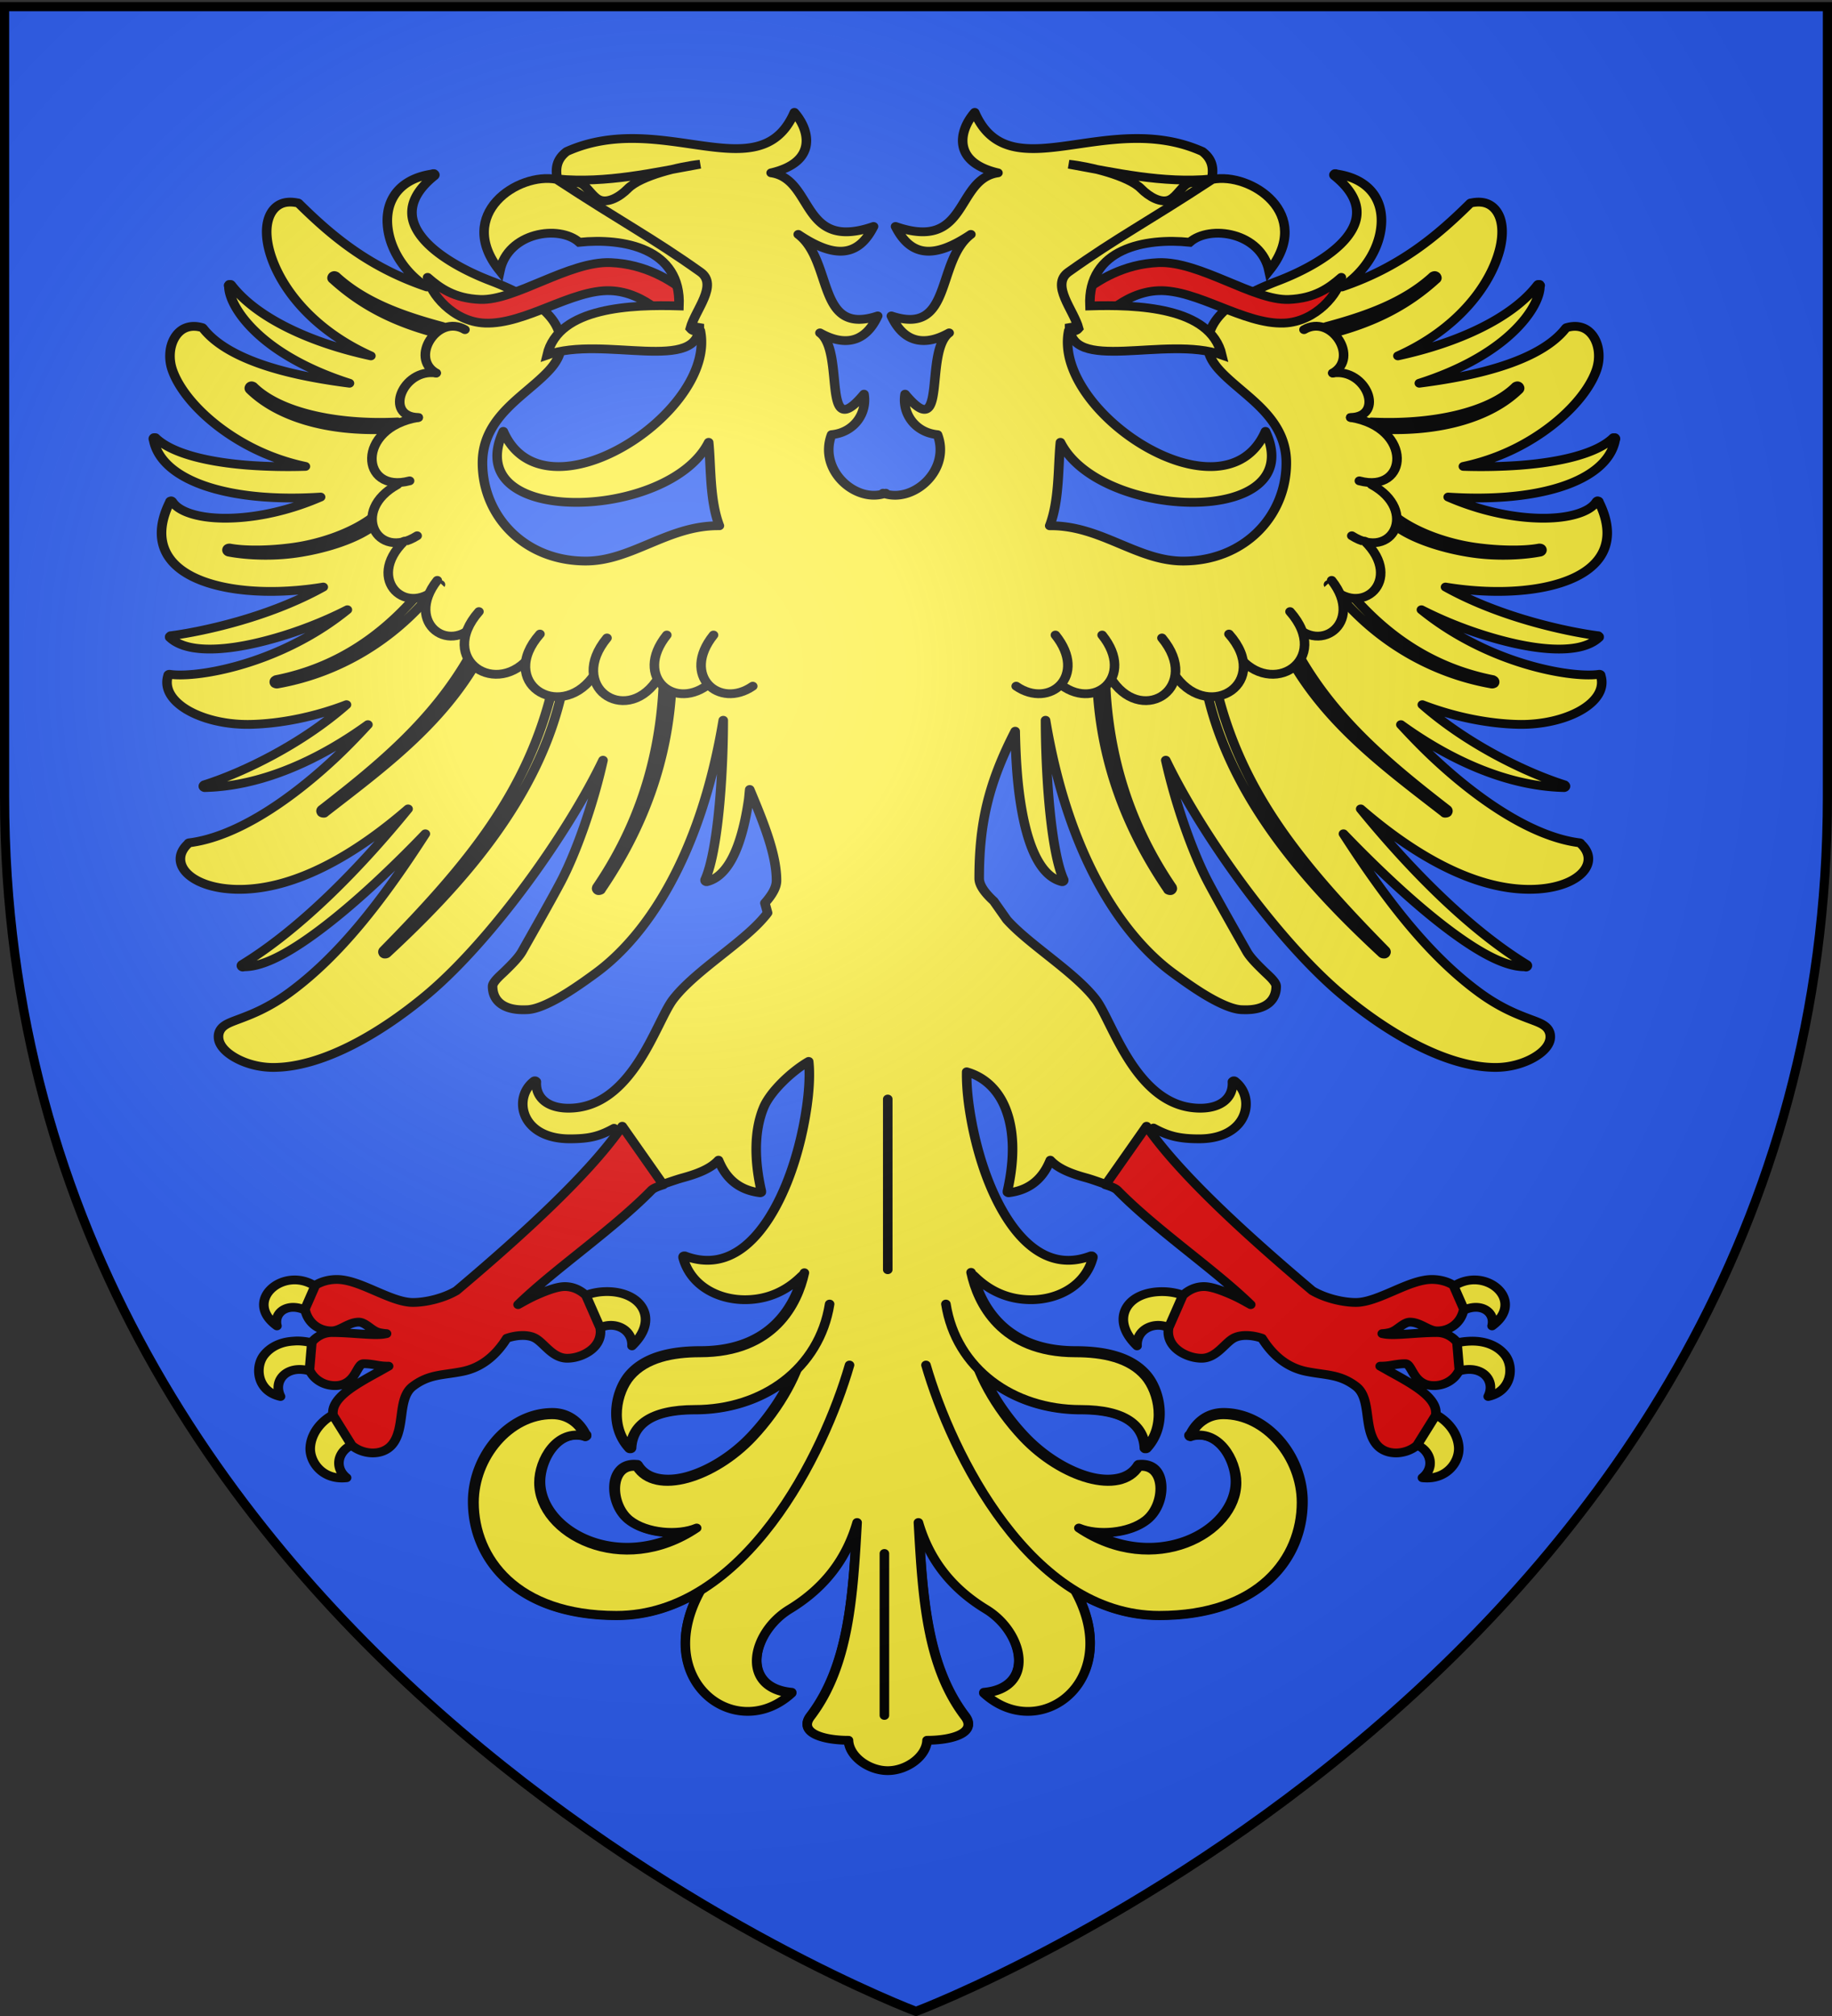 <svg xmlns="http://www.w3.org/2000/svg" xmlns:xlink="http://www.w3.org/1999/xlink" id="svg2" width="600" height="660" version="1.0"><rect width="100%" height="100%" fill="#333333" stroke="none"/><defs id="defs6"><radialGradient xlink:href="#linearGradient2955" id="radialGradient1911" cx="225.524" cy="218.901" r="300" fx="225.524" fy="218.901" gradientTransform="matrix(-0 2.183 -1.884 -0 615.597 -289.121)" gradientUnits="userSpaceOnUse"/><radialGradient xlink:href="#linearGradient2893-4" id="radialGradient3163-8" cx="221.445" cy="226.331" r="300" fx="221.445" fy="226.331" gradientTransform="matrix(1.353 0 0 1.349 -77.63 -85.747)" gradientUnits="userSpaceOnUse"/><radialGradient xlink:href="#linearGradient2955" id="radialGradient2871" cx="225.524" cy="218.901" r="300" fx="225.524" fy="218.901" gradientTransform="matrix(0 1.386 -1.323 0 -158.082 -109.54)" gradientUnits="userSpaceOnUse"/><radialGradient xlink:href="#linearGradient2955" id="radialGradient2865" cx="225.524" cy="218.901" r="300" fx="225.524" fy="218.901" gradientTransform="matrix(0 1.749 -1.593 0 551.788 -191.29)" gradientUnits="userSpaceOnUse"/><radialGradient xlink:href="#linearGradient2893" id="radialGradient3163" cx="221.445" cy="226.331" r="300" fx="221.445" fy="226.331" gradientTransform="matrix(1.353 0 0 1.349 -77.63 -85.747)" gradientUnits="userSpaceOnUse"/><radialGradient xlink:href="#linearGradient2955" id="radialGradient2961" cx="225.524" cy="218.901" r="300" fx="225.524" fy="218.901" gradientTransform="matrix(-0 2.183 -1.884 -0 615.597 -289.121)" gradientUnits="userSpaceOnUse"/><linearGradient id="linearGradient2885"><stop id="stop2887" offset="0" style="stop-color:#fff;stop-opacity:1"/><stop id="stop2891" offset=".229" style="stop-color:#fff;stop-opacity:1"/><stop id="stop2889" offset="1" style="stop-color:#000;stop-opacity:1"/></linearGradient><linearGradient id="linearGradient2955"><stop id="stop2867" offset="0" style="stop-color:#fd0000;stop-opacity:1"/><stop id="stop2873" offset=".5" style="stop-color:#e77275;stop-opacity:.659"/><stop id="stop2959" offset="1" style="stop-color:#000;stop-opacity:.323"/></linearGradient><linearGradient id="linearGradient2893"><stop id="stop2895" offset="0" style="stop-color:white;stop-opacity:.314"/><stop id="stop2897" offset=".19" style="stop-color:white;stop-opacity:.251"/><stop id="stop2901" offset=".6" style="stop-color:#6b6b6b;stop-opacity:.125"/><stop id="stop2899" offset="1" style="stop-color:black;stop-opacity:.125"/></linearGradient><linearGradient id="linearGradient2893-4"><stop id="stop2895-1" offset="0" style="stop-color:#fff;stop-opacity:.314"/><stop id="stop2897-3" offset=".19" style="stop-color:#fff;stop-opacity:.251"/><stop id="stop2901-7" offset=".6" style="stop-color:#6b6b6b;stop-opacity:.125"/><stop id="stop2899-8" offset="1" style="stop-color:#000;stop-opacity:.125"/></linearGradient><clipPath id="clip"><path id="path10" d="M0-200v800h300v-800H0z"/></clipPath><style id="style33" type="text/css">.Rand2,.Rand4,.Rand6{stroke:#202020;stroke-width:30}.Rand4,.Rand6{stroke-width:60}.Rand6{stroke-width:90}.Schwarz{fill:#000}.Blau{fill:#00f}.Gold{fill:#ffef00}.Silber{fill:#fff}</style><path id="star" d="M0-1 .588.809-.952-.309H.952L-.588.809 0-1z" transform="scale(53)"/></defs><g id="layer3" style="display:inline"><path id="path2855" d="M300 658.5s298.5-112.32 298.5-397.772V2.176H1.5v258.552C1.5 546.18 300 658.5 300 658.5z" style="fill:#2b5df2;fill-opacity:1;fill-rule:evenodd;stroke:none;stroke-width:1px;stroke-linecap:butt;stroke-linejoin:miter;stroke-opacity:1"/><g id="g18978" transform="translate(-337.185 41.099)"><g id="layer4-7" style="display:inline"><g id="g6475" transform="translate(-62.857 -493.79)"><g id="g6477" style="display:inline" transform="translate(62.857 493.79)"><g id="g6515"><path id="rect4923" d="M0 0h600v660H0z" style="fill:none;stroke:none;display:inline"/></g></g></g></g></g><g id="g4294" style="fill:#fcef3c;stroke:#000;stroke-opacity:1;stroke-width:1.003;stroke-miterlimit:4;stroke-dasharray:none" transform="matrix(3.119 0 0 2.866 49.122 35.793)"><g id="g12835" style="fill:#fcef3c;stroke:#000;stroke-opacity:1;stroke-width:1.003;stroke-miterlimit:4;stroke-dasharray:none" transform="translate(1.07 -8.65)"><g id="g12736" style="fill:#fcef3c;stroke:#000;stroke-opacity:1;stroke-width:1.003;stroke-miterlimit:4;stroke-dasharray:none" transform="translate(-2.204)"><g id="g12726" style="fill:#fcef3c;stroke:#000;stroke-opacity:1;stroke-width:1.003;stroke-miterlimit:4;stroke-dasharray:none"><g id="g12720" style="fill:#fcef3c;stroke:#000;stroke-opacity:1;stroke-width:1.003;stroke-miterlimit:4;stroke-dasharray:none" transform="translate(-.012)"><path id="path2392" d="M66.594 9c-3.666 9.12-13.874-.42-23.906 4.469-2.095 1.738-.474 4.02-.438 6.219 3.507 2.092 7.726 3.72 11.25 5.78l1.938 9.22 1.28-.75c1.769 9.28-16.362 22.167-20.687 11.5-4.668 10.958 17.358 10.249 21.563 1.25.26 2.78.09 6.596 1.125 9.53h-.157c-2.675 0-4.95 1.028-7.156 2.032-2.205 1.004-4.337 2-6.718 2-6.416 0-10.844-5.127-10.844-11.219 0-3.543 2.038-5.79 4.093-7.718 1.028-.965 2.06-1.865 2.844-2.782.785-.917 1.313-1.877 1.313-3 0-1.716-.866-3.13-2.219-4.312-1.353-1.183-3.183-2.149-5.156-2.969-2.72-1.13-5.694-2.885-7.219-4.969-.763-1.042-1.174-2.141-1.031-3.312.142-1.171.836-2.429 2.312-3.719a.15.15 0 0 0 .032-.031.15.15 0 0 0 .03-.063.148.148 0 0 0 0-.031.15.15 0 0 0-.03-.063.15.15 0 0 0-.032-.03.15.15 0 0 0-.031-.032.148.148 0 0 0-.031 0 .148.148 0 0 0-.032 0 .148.148 0 0 0-.03 0c-.027.004-.037.027-.063.031-1.934.303-3.26 1.203-4 2.438-.75 1.25-.895 2.794-.594 4.375.437 2.297 1.873 4.617 4 6.093-6.064-2.245-9.93-5.755-13.469-9.562a.15.15 0 0 0-.062-.031.148.148 0 0 0-.031 0c-.803-.187-1.472-.101-2 .25-.529.35-.904.95-1.094 1.687-.381 1.475-.08 3.577.937 5.844 1.522 3.394 4.677 7.172 9.844 9.688-6.33-1.483-11.977-4.327-14.656-8.094a.15.15 0 0 0-.032-.032.15.15 0 0 0-.03-.03.148.148 0 0 0-.032 0 .148.148 0 0 0-.031 0 .148.148 0 0 0-.032 0 .148.148 0 0 0-.03 0 .148.148 0 0 0-.032 0 .15.15 0 0 0-.031.062.15.15 0 0 0-.032.031.15.15 0 0 0 0 .031c0 .023.032.07.032.094.003 1.239.933 3.461 3.437 5.813 1.985 1.864 4.97 3.773 9.219 5.25-2.396-.336-4.731-.778-6.844-1.376-3.804-1.076-6.924-2.66-8.531-4.906a.15.15 0 0 0-.031-.031.148.148 0 0 0-.032 0 .15.15 0 0 0 0-.031c-.686-.226-1.282-.19-1.78.031-.5.222-.89.65-1.157 1.156-.534 1.013-.621 2.406-.219 3.657.857 2.661 3.522 5.86 7.282 8.218a21.654 21.654 0 0 0 6.687 2.782 52.47 52.47 0 0 1-5.906-.126c-4.103-.333-8.02-1.27-9.813-3.124a.15.15 0 0 0-.031-.032.148.148 0 0 0-.031 0 .148.148 0 0 0-.031 0 .148.148 0 0 0-.032 0 .148.148 0 0 0-.031 0 .148.148 0 0 0-.031 0 .15.15 0 0 0-.031.032.15.15 0 0 0-.032.062.15.15 0 0 0 0 .031.15.15 0 0 0 0 .032c.005.032.026.06.031.093.42 2.51 2.73 4.505 6.5 5.625 2.878.856 6.606 1.218 11.032.907-2.546 1.208-5.156 1.946-7.5 2.25-1.991.257-3.776.215-5.188-.094-1.411-.31-2.437-.872-2.875-1.625a.15.15 0 0 0-.031-.032.15.15 0 0 0-.031-.03.15.15 0 0 0-.063-.032.15.15 0 0 0-.062.031.148.148 0 0 0-.032 0 .15.15 0 0 0-.03.032.15.15 0 0 0 0 .03c-1.264 2.738-1.108 4.938.03 6.563 1.139 1.625 3.224 2.665 5.782 3.219 3.012.652 6.693.608 10.281-.031-5.993 3.632-13.17 5.163-16 5.562a.148.148 0 0 0-.031 0 .15.15 0 0 0-.032.031.15.15 0 0 0-.03.032.15.15 0 0 0-.032.031.15.15 0 0 0 0 .031.15.15 0 0 0 0 .031.15.15 0 0 0 0 .032.15.15 0 0 0 .031.031.15.15 0 0 0 .032.031C2.099 70.061 3.866 70.4 6 70.281c2.134-.119 4.615-.717 7.094-1.562 2.3-.785 4.589-1.808 6.562-2.906-2.7 2.39-5.653 4.102-8.437 5.28C6.799 72.966 2.784 73.477 1 73.188a.148.148 0 0 0-.031 0 .148.148 0 0 0-.031 0 .15.15 0 0 0-.063.032.15.15 0 0 0-.031.031.15.15 0 0 0 0 .031c-.236.782-.13 1.532.25 2.219.379.687 1.024 1.303 1.843 1.813 1.64 1.018 4.014 1.648 6.532 1.593 3.166-.069 6.771-.863 10.094-2.25-4.7 4.503-10.855 7.758-14.938 9.156a.15.15 0 0 0-.031.032.15.15 0 0 0-.032.031.15.15 0 0 0 0 .031.15.15 0 0 0-.03.031.15.15 0 0 0 0 .032.15.15 0 0 0 0 .031.15.15 0 0 0 .03.063.15.15 0 0 0 .032.03c.01.002.02.002.031 0a.15.15 0 0 0 .031.032h.062c6.284-.175 12.35-3.464 17.095-7.188-1.162 1.372-2.389 2.754-3.688 4.063-4.764 4.798-10.291 8.794-15.094 9.438a.15.15 0 0 0-.062.03.15.15 0 0 0 0 .032c-.564.551-.848 1.168-.844 1.781.004.613.278 1.205.781 1.719 1.007 1.028 2.903 1.75 5.406 1.75 6.016 0 12.357-4.135 17.72-9.188-4.854 6.485-11.145 13.601-17.438 17.782a.157.157 0 0 0-.031.031.15.15 0 0 0-.032.062.15.15 0 0 0 0 .032.15.15 0 0 0 0 .03.15.15 0 0 0 .031.032.15.15 0 0 0 0 .031.15.15 0 0 0 .032.031.15.15 0 0 0 .062.032h.031c.028 0 .066-.032.094-.032 1.576.029 3.616-.965 5.969-2.656 2.395-1.721 5.101-4.143 7.844-6.906a135.634 135.634 0 0 0 5.25-5.625c-4.606 7.784-9.067 13.972-14.219 18.094-2.275 1.82-4.117 2.567-5.406 3.093-.645.264-1.134.455-1.5.75a1.538 1.538 0 0 0-.594 1.25c0 .91.721 1.758 1.781 2.407 1.06.648 2.475 1.093 3.969 1.093 4.893 0 10.869-3.548 16.063-8.25 4.09-3.702 8.79-9.792 12.718-16.062C42.965 90.097 45.01 86.364 46.5 83c-1.087 5.318-2.91 10.752-4.438 13.906-1.024 2.117-3.143 6.166-4.062 7.938-.359.691-1.105 1.502-1.781 2.219-.339.358-.67.671-.907.968-.236.297-.406.554-.406.813 0 .697.22 1.4.782 1.906.561.506 1.448.81 2.75.75.75 0 1.74-.386 2.968-1.094 1.228-.707 2.674-1.762 4.375-3.125 5.135-4.11 10.916-13.016 13.344-28.844-.001 2.794-.113 6.01-.344 9-.302 3.924-.827 7.482-1.562 9.22a.148.148 0 0 0 0 .03.148.148 0 0 0 0 .032.148.148 0 0 0 0 .031.15.15 0 0 0 .031.063.15.15 0 0 0 .031.03c.01.002.021.002.032 0a.15.15 0 0 0 .03.032h.063c1.268-.348 2.212-1.568 2.907-3.219.694-1.65 1.158-3.77 1.468-6.031.059-.425.078-.85.125-1.281 1.472 3.812 2.813 7.443 2.813 10.406 0 .772-.462 1.637-1.219 2.563l.281 1.124c-.168.263-.37.508-.593.782-.758.925-1.797 1.9-2.938 2.906-2.281 2.01-4.953 4.131-6.406 6.219-.457.656-.94 1.744-1.532 3.031-.592 1.287-1.277 2.764-2.124 4.156-1.696 2.785-3.986 5.219-7.313 5.219-1.126 0-1.993-.314-2.563-.844-.57-.53-.861-1.278-.812-2.125a.148.148 0 0 0 0-.031.148.148 0 0 0 0-.031.15.15 0 0 0-.031-.031.15.15 0 0 0-.032-.032.15.15 0 0 0-.062-.03.163.163 0 0 0-.031 0 .163.163 0 0 0-.032 0 .157.157 0 0 0-.03.03.163.163 0 0 0-.032 0c-1.124.954-1.474 2.591-.906 4 .567 1.41 2.076 2.594 4.656 2.594 2.09 0 3.114-.292 4.657-1.203l4.313 6.687c.59-.196 2.095-.792 2.843-1.015 1.42-.424 2.91-.975 3.812-2.031.17.437.36.86.594 1.25.756 1.262 1.914 2.212 3.75 2.468h.062a.147.147 0 0 0 .063-.03.157.157 0 0 0 .031-.032.148.148 0 0 0 0-.031.148.148 0 0 0 0-.031.148.148 0 0 0 0-.032.148.148 0 0 0 0-.03c-.842-4.006-.646-7.224.25-9.563.687-1.794 2.902-4.104 4.719-5.25.142 1.314.075 3.174-.219 5.343-.372 2.748-1.077 5.902-2.156 8.75-1.08 2.85-2.513 5.397-4.281 6.97-1.77 1.571-3.874 2.168-6.344 1.155a.163.163 0 0 0-.032 0 .163.163 0 0 0-.03 0 .163.163 0 0 0-.032 0 .157.157 0 0 0-.031.032.163.163 0 0 0-.032 0 .148.148 0 0 0 0 .03.157.157 0 0 0-.03.032.148.148 0 0 0 0 .031.148.148 0 0 0 0 .031.148.148 0 0 0 0 .032c.778 3.185 3.624 4.812 6.5 4.812 2.39 0 4.35-1.014 5.874-2.625.05-.053.107-.102.156-.156-.344 1.51-1.025 3.33-2.28 4.906-1.636 2.055-4.25 3.688-8.438 3.688-2.95 0-5.795.615-7.469 2.75-.712.907-1.266 2.333-1.375 3.875-.11 1.542.236 3.23 1.375 4.562a.15.15 0 0 0 .063.031h.093a.147.147 0 0 0 .063-.03.15.15 0 0 0 .031-.063.148.148 0 0 0 0-.032c.076-1.28.598-2.364 1.656-3.125 1.058-.76 2.675-1.187 5-1.187 4.023 0 7.681-1.494 10.313-4.094-.965 2.35-2.52 4.886-4.375 7.031-1.994 2.306-4.528 3.985-6.782 4.657-1.126.336-2.179.392-3.062.187-.883-.204-1.591-.673-2.063-1.5a.15.15 0 0 0-.03-.031.15.15 0 0 0-.032-.031.163.163 0 0 0-.031 0 .163.163 0 0 0-.032 0c-.76-.091-1.352.143-1.75.594-.397.45-.61 1.084-.656 1.78-.09 1.394.446 3.033 1.532 3.97.921.794 2.241 1.256 3.562 1.406 1.039.118 1.985-.118 2.875-.375-7.634 5.02-15.688.116-15.688-5.406 0-1.257.463-2.793 1.282-3.875.818-1.083 1.95-1.718 3.375-1.282a.15.15 0 0 0 .031.032h.031a.157.157 0 0 0 .032-.032h.03a.157.157 0 0 0 .032-.03.157.157 0 0 0 .031-.032.148.148 0 0 0 0-.031.148.148 0 0 0 0-.031.148.148 0 0 0 0-.032.148.148 0 0 0 0-.03c-.017-.042-.075-.054-.093-.095-.619-1.363-1.8-2.468-3.5-2.468-2.315 0-4.429 1.262-5.938 3.156-1.51 1.893-2.438 4.44-2.438 7.031 0 3.195 1.114 6.443 3.563 8.906 2.449 2.464 6.25 4.125 11.563 4.125 3.212 0 6.106-1.069 8.718-2.78-5.046 10.178 3.861 17.326 9.657 11.53-5.493-.555-4.195-6.965-.22-9.593 3.935-2.602 6.064-6.062 7.094-9.907-.434 8.475-.861 16.418-4.906 22.188-1.212 1.73 1.107 2.687 4 2.687.058 1.83 2.116 3.47 4.125 3.47 2.01 0 4.068-1.64 4.125-3.47 2.894 0 5.212-.958 4-2.687-4.044-5.77-4.471-13.713-4.906-22.188 1.03 3.845 3.16 7.305 7.094 9.907 3.976 2.628 5.274 9.038-.219 9.593 5.795 5.796 14.703-1.352 9.656-11.53 2.615 1.716 5.533 2.78 8.75 2.78 5.312 0 9.114-1.66 11.563-4.125 2.448-2.463 3.531-5.71 3.531-8.906 0-2.59-.928-5.138-2.438-7.031-1.509-1.894-3.591-3.156-5.906-3.156-1.7 0-2.881 1.105-3.5 2.468-.018.041-.076.053-.093.094a.156.156 0 0 0-.032.031.163.163 0 0 0 0 .032.163.163 0 0 0 0 .03c.01.013.02.023.032.032a.163.163 0 0 0 0 .031c.009.012.019.023.03.031h.032a.15.15 0 0 0 .062.032.156.156 0 0 0 .032-.032c1.424-.436 2.587.2 3.406 1.282.818 1.082 1.281 2.618 1.281 3.875 0 5.523-8.083 10.431-15.719 5.406.896.264 1.857.494 2.907.375 1.32-.15 2.61-.612 3.53-1.406 1.087-.937 1.622-2.576 1.532-3.97-.045-.696-.227-1.33-.625-1.78-.398-.451-1.02-.685-1.781-.594a.163.163 0 0 0-.031 0 .156.156 0 0 0-.031.031.156.156 0 0 0-.032.031c-.47.827-1.18 1.296-2.062 1.5-.883.205-1.936.149-3.063-.187-2.253-.673-4.787-2.35-6.781-4.657-1.855-2.145-3.41-4.681-4.375-7.03 2.631 2.6 6.29 4.093 10.313 4.093 2.325 0 3.941.427 5 1.187 1.058.76 1.58 1.845 1.656 3.125a.163.163 0 0 0 0 .032.163.163 0 0 0 0 .03c.009.013.02.023.031.032.009.012.02.023.031.031h.125a.156.156 0 0 0 .031-.03h.031c1.14-1.333 1.484-3.022 1.375-4.563-.109-1.542-.663-2.968-1.375-3.875-1.674-2.135-4.52-2.75-7.468-2.75-4.188 0-6.802-1.633-8.438-3.688-1.255-1.577-1.937-3.396-2.281-4.906.049.054.106.103.156.156 1.524 1.61 3.484 2.625 5.875 2.625 2.876 0 5.722-1.627 6.5-4.812a.148.148 0 0 0 0-.032.148.148 0 0 0 0-.03.148.148 0 0 0 0-.032.15.15 0 0 0-.031-.031.15.15 0 0 0-.031-.031.15.15 0 0 0-.032-.032.163.163 0 0 0-.03 0 .163.163 0 0 0-.032 0 .163.163 0 0 0-.031 0 .163.163 0 0 0-.032 0c-2.47 1.013-4.543.416-6.312-1.156-1.769-1.572-3.202-4.12-4.281-6.969-1.08-2.848-1.785-6.002-2.157-8.75-.214-1.583-.301-2.986-.28-4.156 1.753.552 3.202 1.899 4.03 4.063.896 2.339 1.093 5.557.25 9.562a.148.148 0 0 0 0 .031.148.148 0 0 0 0 .032.148.148 0 0 0 0 .03.148.148 0 0 0 0 .032.15.15 0 0 0 .032.031.15.15 0 0 0 .062.031h.063c1.835-.256 2.993-1.206 3.75-2.468.234-.39.424-.813.593-1.25.902 1.056 2.393 1.607 3.813 2.03.747.224 2.12.79 2.71.985l4.312-6.687c1.543.91 2.7 1.234 4.79 1.234 2.58 0 4.089-1.184 4.657-2.594.567-1.409.217-3.046-.907-4a.163.163 0 0 0-.03 0 .156.156 0 0 0-.032-.03.163.163 0 0 0-.031 0 .163.163 0 0 0-.031 0 .147.147 0 0 0-.063.03.156.156 0 0 0-.031.032.156.156 0 0 0-.031.03.163.163 0 0 0 0 .032.163.163 0 0 0 0 .031c.049.847-.243 1.596-.813 2.125-.57.53-1.436.844-2.562.844-3.327 0-5.617-2.434-7.313-5.219-.847-1.392-1.533-2.869-2.125-4.156-.592-1.287-1.074-2.375-1.531-3.031-1.454-2.088-4.125-4.209-6.406-6.22-1.141-1.004-2.18-1.98-2.938-2.905l-1.375-2.125C86.575 98.144 86 97.256 86 96.5c0-6.341.996-10.909 3.781-16.813.046 2.483.164 5.263.531 7.938.31 2.26.775 4.38 1.47 6.031.694 1.65 1.638 2.87 2.906 3.219h.062a.15.15 0 0 0 .031-.031h.031a.15.15 0 0 0 .032-.031.15.15 0 0 0 .031-.063.148.148 0 0 0 0-.031.148.148 0 0 0 0-.031.148.148 0 0 0 0-.032c-.735-1.737-1.26-5.295-1.563-9.219-.23-2.99-.342-6.206-.343-9 2.428 15.828 8.21 24.734 13.344 28.844 1.701 1.363 3.146 2.418 4.374 3.125 1.229.708 2.219 1.094 2.97 1.094 1.3.06 2.188-.244 2.75-.75.56-.506.78-1.209.78-1.906 0-.259-.17-.516-.406-.813-.236-.297-.568-.61-.906-.969-.677-.716-1.423-1.527-1.781-2.218-.919-1.772-3.038-5.82-4.063-7.938-1.527-3.154-3.35-8.588-4.437-13.906 1.49 3.364 3.535 7.097 5.844 10.781 3.927 6.27 8.629 12.36 12.718 16.063 5.194 4.702 11.17 8.25 16.063 8.25 1.493 0 2.908-.445 3.969-1.094 1.06-.649 1.78-1.497 1.78-2.406 0-.545-.227-.955-.593-1.25-.366-.295-.855-.487-1.5-.75-1.29-.527-3.131-1.274-5.406-3.094-5.152-4.122-9.613-10.31-14.219-18.094a135.627 135.627 0 0 0 5.25 5.625c2.743 2.763 5.449 5.185 7.844 6.906 2.353 1.692 4.392 2.685 5.969 2.657.028 0 .065.032.093.031h.031a.147.147 0 0 0 .063-.031.156.156 0 0 0 .031-.031.163.163 0 0 0 0-.032.156.156 0 0 0 .031-.03.163.163 0 0 0 0-.032.163.163 0 0 0 0-.031.147.147 0 0 0-.03-.063.156.156 0 0 0-.032-.03c-6.293-4.182-12.584-11.298-17.438-17.782 5.363 5.052 11.704 9.187 17.72 9.187 2.503 0 4.4-.722 5.405-1.75.504-.514.777-1.105.782-1.718.004-.614-.28-1.23-.844-1.782a.163.163 0 0 0 0-.03.15.15 0 0 0-.063-.032c-4.802-.643-10.33-4.64-15.093-9.438-1.3-1.308-2.526-2.69-3.688-4.062 4.745 3.723 10.81 7.012 17.094 7.187h.062a.15.15 0 0 0 .032-.03h.03a.15.15 0 0 0 .032-.032.15.15 0 0 0 .031-.063.163.163 0 0 0 0-.03.163.163 0 0 0 0-.032.157.157 0 0 0-.031-.031.163.163 0 0 0 0-.032.157.157 0 0 0-.031-.03.157.157 0 0 0-.031-.032c-4.083-1.399-10.238-4.653-14.938-9.156 3.322 1.387 6.928 2.18 10.094 2.25 2.517.054 4.892-.575 6.531-1.594.82-.51 1.465-1.126 1.844-1.813.379-.686.486-1.436.25-2.218a.163.163 0 0 0 0-.032.157.157 0 0 0-.031-.03.15.15 0 0 0-.063-.032.148.148 0 0 0-.031 0 .148.148 0 0 0-.031 0c-1.784.289-5.8-.223-10.22-2.094-2.783-1.179-5.736-2.892-8.437-5.281A41.017 41.017 0 0 0 139 68.719c2.479.846 4.96 1.444 7.094 1.563 2.133.118 3.901-.221 4.937-1.25a.15.15 0 0 0 .031-.032.15.15 0 0 0 .032-.03.163.163 0 0 0 0-.032.163.163 0 0 0 0-.031.163.163 0 0 0 0-.032.157.157 0 0 0-.032-.03.157.157 0 0 0-.03-.032.157.157 0 0 0-.032-.031.148.148 0 0 0-.031 0c-2.83-.4-10.007-1.93-16-5.563 3.587.64 7.269.683 10.281.031 2.557-.553 4.643-1.593 5.781-3.218 1.139-1.626 1.295-3.826.031-6.563a.163.163 0 0 0 0-.031.157.157 0 0 0-.03-.031.148.148 0 0 0-.032 0 .15.15 0 0 0-.062-.032.15.15 0 0 0-.063.032.15.15 0 0 0-.031.03.15.15 0 0 0-.031.032c-.438.754-1.464 1.316-2.875 1.625-1.412.309-3.197.352-5.188.094-2.344-.304-4.955-1.041-7.5-2.25 4.426.312 8.154-.051 11.031-.906 3.77-1.121 6.08-3.115 6.5-5.625.005-.033.027-.061.032-.094a.163.163 0 0 0 0-.031.163.163 0 0 0 0-.032.147.147 0 0 0-.032-.062.157.157 0 0 0-.03-.031.148.148 0 0 0-.032 0 .148.148 0 0 0-.031 0 .148.148 0 0 0-.031 0 .148.148 0 0 0-.032 0 .148.148 0 0 0-.03 0 .15.15 0 0 0-.032.03c-1.793 1.854-5.71 2.792-9.813 3.126a52.47 52.47 0 0 1-5.906.125 21.654 21.654 0 0 0 6.688-2.781c3.759-2.358 6.424-5.558 7.281-8.22.402-1.25.315-2.643-.219-3.655-.267-.507-.657-.935-1.156-1.157-.499-.221-1.095-.257-1.781-.03a.163.163 0 0 0 0 .03.148.148 0 0 0-.031 0 .15.15 0 0 0-.032.032c-1.607 2.246-4.727 3.83-8.53 4.906-2.113.597-4.449 1.04-6.845 1.375 4.249-1.476 7.234-3.386 9.22-5.25 2.503-2.352 3.433-4.574 3.437-5.813 0-.023.031-.07.03-.093a.163.163 0 0 0 0-.032.157.157 0 0 0-.03-.03.147.147 0 0 0-.032-.063.148.148 0 0 0-.03 0 .148.148 0 0 0-.032 0 .148.148 0 0 0-.031 0 .148.148 0 0 0-.031 0 .148.148 0 0 0-.032 0 .15.15 0 0 0-.03.03.15.15 0 0 0-.032.032c-2.68 3.767-8.327 6.612-14.656 8.094 5.167-2.516 8.321-6.293 9.843-9.688 1.017-2.266 1.32-4.369.938-5.843-.19-.738-.565-1.337-1.094-1.688-.528-.351-1.197-.437-2-.25a.148.148 0 0 0-.031 0 .15.15 0 0 0-.062.031c-3.539 3.807-7.405 7.317-13.47 9.563 2.127-1.477 3.564-3.797 4-6.094.301-1.58.157-3.124-.593-4.375-.74-1.235-2.066-2.134-4-2.437-.026-.005-.036-.028-.062-.032a.148.148 0 0 0-.032 0 .148.148 0 0 0-.03 0 .148.148 0 0 0-.032 0 .15.15 0 0 0-.031.032.15.15 0 0 0-.031.03.15.15 0 0 0-.032.063.163.163 0 0 0 0 .032.147.147 0 0 0 .032.062c.009.012.019.022.03.031 1.477 1.29 2.17 2.548 2.313 3.72.143 1.17-.268 2.27-1.031 3.312-1.525 2.083-4.5 3.838-7.219 4.968-1.973.82-3.803 1.786-5.156 2.97-1.355 1.182-2.22 2.595-2.22 4.311 0 1.123.527 2.083 1.312 3 .785.917 1.817 1.817 2.844 2.782 2.056 1.928 4.094 4.175 4.094 7.718 0 6.092-4.428 11.219-10.844 11.219-2.381 0-4.513-.996-6.719-2-2.205-1.004-4.48-2.031-7.156-2.031h-.125c1.035-2.935.865-6.75 1.125-9.531 4.205 8.999 26.2 9.708 21.531-1.25-4.324 10.667-22.424-2.22-20.656-11.5l1.281.75 1.938-9.22c3.524-2.06 7.743-3.688 11.25-5.78.036-2.199 1.657-4.48-.438-6.22C99.405 8.582 89.197 18.12 85.531 9c-1.65 2.057-2.42 5.684 2.438 6.906-4.545.713-3.043 9.025-10.75 6.125 1.625 3.533 4.122 3.66 7.906.907-3.712 3.053-1.872 11.636-8.344 9.312 1.413 3.333 3.762 3.33 6.063 1.938-2.668 2.118-.087 12.879-4.625 7-.344 2.253 1.096 4.39 3.406 4.624 1.382 3.978-2.39 7.709-5.438 6.782V52.5c-.041.017-.082.016-.124.031-.05-.017-.108-.011-.157-.031v.094c-3.045.91-6.786-2.81-5.406-6.782 2.31-.234 3.75-2.37 3.406-4.624-4.538 5.879-1.957-4.882-4.625-7 2.301 1.393 4.65 1.395 6.063-1.938-6.472 2.324-4.632-6.259-8.344-9.313 3.784 2.754 6.28 2.627 7.906-.906-7.707 2.9-6.205-5.412-10.75-6.125 4.859-1.222 4.088-4.849 2.438-6.906z" style="fill:#fcef3c;fill-opacity:1;fill-rule:nonzero;stroke:#000;stroke-width:1.003;stroke-linecap:round;stroke-linejoin:round;stroke-miterlimit:4;stroke-opacity:1;stroke-dasharray:none;stroke-dashoffset:0" transform="translate(2.216)"/></g><path id="path2396" d="M16.185 142.369c-2.566.104-4.529 3.027-1.719 5.25-.403-1.727 1.498-2.948 3.532-1.438.83-.348 1.403-1.944.812-2.843-.833-.722-1.77-1.004-2.625-.969zm124.156 0c-.855-.035-1.79.247-2.625.969-.59.9-.017 2.495.813 2.843 2.033-1.51 3.934-.29 3.531 1.438 2.81-2.223.847-5.146-1.719-5.25zm-91.656 1.344a5.78 5.78 0 0 0-2.25.625c-1.34 1.27-.785 3.666 1 4.312 1.578-2.027 4.422-1.029 4.313 1.25 2.022-2.137 1.651-4.159.343-5.25-.86-.717-2.115-1.031-3.406-.937zm58.375 0c-1.015.058-1.968.363-2.656.937-1.308 1.091-1.647 3.113.375 5.25-.109-2.279 2.735-3.277 4.312-1.25 1.785-.646 2.34-3.041 1-4.312-.931-.487-2.016-.684-3.03-.625zm-90.375 5.625c-.202-.004-.402.016-.594.03-1.276.102-2.304.662-2.968 1.563-1.01 1.371-.755 4.157 1.718 4.75-.898-1.937.892-3.967 3.657-2.687.892-.615 1.041-2.398.125-3.313-.68-.21-1.33-.33-1.938-.343zm122.938.03a7.175 7.175 0 0 0-1.719.313c-.916.915-.767 2.698.125 3.313 2.765-1.28 4.524.75 3.625 2.687 2.473-.593 2.76-3.379 1.75-4.75-.797-1.082-2.143-1.66-3.781-1.562zm-118.219 7.907c-1.988.683-3.324 2.399-3.438 4.188-.107 1.699 1.308 3.81 3.813 3.5-1.73-1.488-.494-4.218 2.062-3.97.76-1.739-.593-3.816-2.437-3.718zm113.719 0c-1.844-.098-3.197 1.979-2.438 3.719 2.557-.25 3.792 2.48 2.063 3.969 2.504.31 3.92-1.801 3.812-3.5-.113-1.79-1.45-3.505-3.437-4.188z" style="fill:#fcef3c;fill-opacity:1;fill-rule:nonzero;stroke:#000;stroke-width:1.003;stroke-linecap:round;stroke-linejoin:round;stroke-miterlimit:4;stroke-opacity:1;stroke-dasharray:none;stroke-dashoffset:0"/></g><g id="g2374" style="fill:#fcef3c;stroke:#000;stroke-opacity:1;stroke-width:1.003;stroke-miterlimit:4;stroke-dasharray:none" transform="translate(-5.888 -11.182)"><path id="path2361" d="M84.492 132.884v19.5" style="fill:#fcef3c;fill-opacity:1;fill-rule:nonzero;stroke:#000;stroke-width:1.003;stroke-linecap:round;stroke-linejoin:round;stroke-miterlimit:4;stroke-opacity:1;stroke-dasharray:none;stroke-dashoffset:0"/><path id="path2363" d="M72.932 179.625a107.35 107.35 0 0 0-3.69 3.54c-13.061 13.061-1.741 24.492 5.156 17.594-5.492-.556-4.194-6.965-.219-9.594 3.935-2.601 6.064-6.061 7.094-9.906-.435 8.475-.862 16.418-4.906 22.188-1.212 1.729 1.106 2.687 4 2.687.057 1.83 2.116 3.469 4.125 3.469 2.01 0 4.067-1.64 4.125-3.469 2.893 0 5.212-.958 4-2.687-4.045-5.77-4.472-13.713-4.906-22.188 1.03 3.845 3.159 7.305 7.093 9.906 3.976 2.63 5.274 9.038-.218 9.594 6.897 6.898 18.217-4.533 5.156-17.594a104.849 104.849 0 0 0-3.886-3.716" style="fill:#fcef3c;fill-opacity:1;fill-rule:nonzero;stroke:#000;stroke-width:1.003;stroke-linecap:round;stroke-linejoin:round;stroke-miterlimit:4;stroke-opacity:1;stroke-dasharray:none;stroke-dashoffset:0"/><path id="path2365" d="M75.684 160.875c-.343 3.06-2.527 7.326-5.405 10.655-4.022 4.652-10.187 6.78-12.152 3.335-2.883-.346-2.827 4.317-.752 6.107 1.78 1.534 5.11 1.797 7.05.915-7.887 5.778-16.56.639-16.56-5.183 0-2.586 1.884-6.205 4.856-5.295-.582-1.38-1.777-2.458-3.465-2.458-4.52 0-8.21 4.91-8.21 10.017 0 6.32 4.391 12.893 14.953 12.893 13.503 0 21.795-18.49 24.478-28.59" style="fill:#fcef3c;fill-opacity:1;fill-rule:nonzero;stroke:#000;stroke-width:1.003;stroke-linecap:round;stroke-linejoin:round;stroke-miterlimit:4;stroke-opacity:1;stroke-dasharray:none;stroke-dashoffset:0"/><path id="path2368" d="M93.3 160.875c.343 3.06 2.526 7.326 5.404 10.655 4.023 4.652 10.188 6.78 12.152 3.335 2.884-.346 2.828 4.317.753 6.107-1.78 1.534-5.11 1.797-7.05.915 7.886 5.778 16.56.639 16.56-5.183 0-2.586-1.885-6.205-4.856-5.295.581-1.38 1.777-2.458 3.465-2.458 4.52 0 8.21 4.91 8.21 10.017 0 6.32-4.392 12.893-14.953 12.893-13.503 0-21.795-18.49-24.479-28.59" style="fill:#fcef3c;fill-opacity:1;fill-rule:nonzero;stroke:#000;stroke-width:1.003;stroke-linecap:round;stroke-linejoin:round;stroke-miterlimit:4;stroke-opacity:1;stroke-dasharray:none;stroke-dashoffset:0"/><path id="path2370" d="M75.736 152.731c-.696 3.496-3.17 9.147-10.948 9.147-2.928 0-5.719.623-7.351 2.703-1.376 1.754-2.225 5.628-.007 8.221.157-2.63 2.11-4.458 6.8-4.458 7.144 0 13.086-4.672 14.157-12.04" style="fill:#fcef3c;fill-opacity:1;fill-rule:nonzero;stroke:#000;stroke-width:1.003;stroke-linecap:round;stroke-linejoin:round;stroke-miterlimit:4;stroke-opacity:1;stroke-dasharray:none;stroke-dashoffset:0"/><path id="path2372" d="M93.239 152.683c.682 3.493 3.143 9.195 10.957 9.195 2.928 0 5.718.623 7.35 2.703 1.377 1.754 2.225 5.628.008 8.221-.157-2.63-2.11-4.458-6.8-4.458-7.144 0-13.086-4.672-14.157-12.04" style="fill:#fcef3c;fill-opacity:1;fill-rule:nonzero;stroke:#000;stroke-width:1.003;stroke-linecap:round;stroke-linejoin:round;stroke-miterlimit:4;stroke-opacity:1;stroke-dasharray:none;stroke-dashoffset:0"/></g></g><path id="path2957" d="M76.047 192.116v-18.504" style="fill:#fcef3c;fill-opacity:1;fill-rule:nonzero;stroke:#000;stroke-width:1.003;stroke-linecap:round;stroke-linejoin:round;stroke-miterlimit:4;stroke-opacity:1;stroke-dasharray:none;stroke-dashoffset:0"/></g><g id="g12799" style="stroke:#000;stroke-opacity:1;fill:#fcef3c;stroke-width:1.003;stroke-miterlimit:4;stroke-dasharray:none" transform="translate(1.07 -9.679)"><g id="g12753" style="stroke:#000;stroke-opacity:1;fill:#fcef3c;stroke-width:1.003;stroke-miterlimit:4;stroke-dasharray:none" transform="translate(0 -.58)"><g id="g4688" style="stroke:#000;stroke-opacity:1;fill:#fcef3c;stroke-width:1.003;stroke-miterlimit:4;stroke-dasharray:none" transform="translate(19.978 -159.44)"><path id="path2713" d="M-1.711 188.69a.25.25 0 0 0-.156.093.25.25 0 0 0-.032.062.25.25 0 0 0-.03.125.25.25 0 0 0 .03.094.249.249 0 0 0 .063.063c3.071 3.043 6.52 4.892 10.75 6.125l.75-.75c-4.192-1.222-8.171-2.761-11.156-5.72a.246.246 0 0 0-.032-.03.248.248 0 0 0-.062-.032.25.25 0 0 0-.125-.03zm-8.688 12.593a.25.25 0 0 0-.156.094.25.25 0 0 0-.031.062.25.25 0 0 0-.031.094.25.25 0 0 0 .062.187c2.963 3.149 8.197 4.875 14.594 4.532l.906-.844c-6.299.338-12.327-1.058-15.125-4.031a.248.248 0 0 0-.031-.032.248.248 0 0 0-.063-.03.25.25 0 0 0-.125-.032zm12.47 15.219c-2.14 1.65-5.22 2.791-8 3.218-2.782.428-5.373.378-6.72.094a.246.246 0 0 0-.093 0 .249.249 0 0 0-.157.063.25.25 0 0 0-.062.187.25.25 0 0 0 .219.219c1.455.306 4.165.56 7 .125 2.835-.436 6.068-1.487 8-3l-.188-.906zm5.78 8.812-1.03.094c-3.616 4.46-8.28 8.075-14.626 9.437a.222.222 0 0 0-.031.032.239.239 0 0 0-.063.03.25.25 0 0 0-.094.187.25.25 0 0 0 .063.189c.02.013.04.024.063.03a.25.25 0 0 0 .093.032.246.246 0 0 0 .094 0c6.568-1.265 11.891-5.032 15.563-9.562l-.032-.47zm4.782 6.625c-3.883 7.527-9.645 12.672-15.625 17.719a.222.222 0 0 0-.032.031.25.25 0 0 0-.062.188.25.25 0 0 0 .031.093.25.25 0 0 0 .031.063.25.25 0 0 0 .157.062.25.25 0 0 0 .125 0 .25.25 0 0 0 .062-.062c5.98-5.048 12.22-9.995 16.156-17.625l-.843-.469zm20.25 3.031c-.305 8.97-2.71 16.734-7 23.594v.031a.25.25 0 0 0-.032.125.25.25 0 0 0 .032.094c.025.056.07.1.125.125a.25.25 0 0 0 .125 0 .25.25 0 0 0 .093-.031.239.239 0 0 0 .063-.031.25.25 0 0 0 .031-.063c4.332-6.925 7.13-14.756 7.438-23.812l-.875-.032zm-11.594.563c-2.6 12.113-8.933 20.423-17.813 30.25a.25.25 0 0 0-.062.187.25.25 0 0 0 .031.094.25.25 0 0 0 .031.063.25.25 0 0 0 .094.062.246.246 0 0 0 .094 0 .249.249 0 0 0 .156-.062l.031-.032c7.085-7.149 16.023-17.414 18.47-30.437l-1.032-.125z" style="fill:#fcef3c;fill-opacity:1;fill-rule:nonzero;stroke:#000;stroke-width:1.003;stroke-linecap:round;stroke-linejoin:round;stroke-miterlimit:4;stroke-opacity:1;stroke-dasharray:none;stroke-dashoffset:0"/><path id="path2715" d="M4.93 212.568c-5.003 2.982-2.135 8.758 2.074 5.843" style="fill:#fcef3c;stroke:#000;stroke-width:1.003;stroke-linecap:round;stroke-linejoin:round;stroke-miterlimit:4;stroke-opacity:1;stroke-dasharray:none;stroke-dashoffset:0"/><path id="path2717" d="M5.648 219.035c-4.197 4.398.393 9.037 3.806 4.947" style="fill:#fcef3c;stroke:#000;stroke-width:1.003;stroke-linecap:round;stroke-linejoin:round;stroke-miterlimit:4;stroke-opacity:1;stroke-dasharray:none;stroke-dashoffset:0"/><path id="path2719" d="M9.121 223.507c-3.588 4.908 1.568 8.909 4.418 4.41" style="fill:#fcef3c;stroke:#000;stroke-width:1.003;stroke-linecap:round;stroke-linejoin:round;stroke-miterlimit:4;stroke-opacity:1;stroke-dasharray:none;stroke-dashoffset:0"/><path id="path2721" d="M13.493 227.075c-4.475 5.518 1.954 10.018 5.508 4.958" style="fill:#fcef3c;stroke:#000;stroke-width:1.003;stroke-linecap:round;stroke-linejoin:round;stroke-miterlimit:4;stroke-opacity:1;stroke-dasharray:none;stroke-dashoffset:0"/><path id="path2723" d="M7.12 204.899c-6.609 1.19-6.064 8.739-.908 7.239" style="fill:#fcef3c;stroke:#000;stroke-width:1.003;stroke-linecap:round;stroke-linejoin:round;stroke-miterlimit:4;stroke-opacity:1;stroke-dasharray:none;stroke-dashoffset:0"/><path id="path2725" d="M7.12 204.899c-3.655-.092-1.66-5.64 1.88-5.079" style="fill:#fcef3c;stroke:#000;stroke-width:1.003;stroke-linecap:round;stroke-linejoin:round;stroke-miterlimit:4;stroke-opacity:1;stroke-dasharray:none;stroke-dashoffset:0"/><path id="path2727" d="M12.025 194.866c-2.851-1.823-5.856 3.21-3.026 4.954" style="fill:#fcef3c;stroke:#000;stroke-width:1.003;stroke-linecap:round;stroke-linejoin:round;stroke-miterlimit:4;stroke-opacity:1;stroke-dasharray:none;stroke-dashoffset:0"/><path id="path2729" d="M19.902 229.638c-4.474 5.52 1.954 10.018 5.509 4.958" style="fill:#fcef3c;stroke:#000;stroke-width:1.003;stroke-linecap:round;stroke-linejoin:round;stroke-miterlimit:4;stroke-opacity:1;stroke-dasharray:none;stroke-dashoffset:0"/><path id="path2731" d="M26.94 230.084c-4.191 5.519 1.83 10.018 5.159 4.958" style="fill:#fcef3c;stroke:#000;stroke-width:1.003;stroke-linecap:round;stroke-linejoin:round;stroke-miterlimit:4;stroke-opacity:1;stroke-dasharray:none;stroke-dashoffset:0"/><path id="path2733" d="M33.221 229.75c-3.581 4.852.962 8.822 4.57 5.462" style="fill:#fcef3c;stroke:#000;stroke-width:1.003;stroke-linecap:round;stroke-linejoin:round;stroke-miterlimit:4;stroke-opacity:1;stroke-dasharray:none;stroke-dashoffset:0"/><path id="path2735" d="M38.126 229.75c-3.434 4.652.6 8.492 4.119 5.841" style="fill:#fcef3c;stroke:#000;stroke-width:1.003;stroke-linecap:round;stroke-linejoin:round;stroke-miterlimit:4;stroke-opacity:1;stroke-dasharray:none;stroke-dashoffset:0"/></g></g><g id="g12769" style="stroke:#000;stroke-opacity:1;fill:#fcef3c;stroke-width:1.003;stroke-miterlimit:4;stroke-dasharray:none" transform="matrix(-1 0 0 1 152.11 -.58)"><g id="g12773" style="stroke:#000;stroke-opacity:1;fill:#fcef3c;stroke-width:1.003;stroke-miterlimit:4;stroke-dasharray:none" transform="translate(19.978 -159.44)"><path id="path12775" d="M-1.711 188.69a.25.25 0 0 0-.156.093.25.25 0 0 0-.032.062.25.25 0 0 0-.03.125.25.25 0 0 0 .03.094.249.249 0 0 0 .063.063c3.071 3.043 6.52 4.892 10.75 6.125l.75-.75c-4.192-1.222-8.171-2.761-11.156-5.72a.246.246 0 0 0-.032-.03.248.248 0 0 0-.062-.032.25.25 0 0 0-.125-.03zm-8.688 12.593a.25.25 0 0 0-.156.094.25.25 0 0 0-.031.062.25.25 0 0 0-.031.094.25.25 0 0 0 .062.187c2.963 3.149 8.197 4.875 14.594 4.532l.906-.844c-6.299.338-12.327-1.058-15.125-4.031a.248.248 0 0 0-.031-.032.248.248 0 0 0-.063-.03.25.25 0 0 0-.125-.032zm12.47 15.219c-2.14 1.65-5.22 2.791-8 3.218-2.782.428-5.373.378-6.72.094a.246.246 0 0 0-.093 0 .249.249 0 0 0-.157.063.25.25 0 0 0-.062.187.25.25 0 0 0 .219.219c1.455.306 4.165.56 7 .125 2.835-.436 6.068-1.487 8-3l-.188-.906zm5.78 8.812-1.03.094c-3.616 4.46-8.28 8.075-14.626 9.437a.222.222 0 0 0-.031.032.239.239 0 0 0-.063.03.25.25 0 0 0-.094.187.25.25 0 0 0 .063.189c.02.013.04.024.063.03a.25.25 0 0 0 .093.032.246.246 0 0 0 .094 0c6.568-1.265 11.891-5.032 15.563-9.562l-.032-.47zm4.782 6.625c-3.883 7.527-9.645 12.672-15.625 17.719a.222.222 0 0 0-.032.031.25.25 0 0 0-.062.188.25.25 0 0 0 .031.093.25.25 0 0 0 .031.063.25.25 0 0 0 .157.062.25.25 0 0 0 .125 0 .25.25 0 0 0 .062-.062c5.98-5.048 12.22-9.995 16.156-17.625l-.843-.469zm20.25 3.031c-.305 8.97-2.71 16.734-7 23.594v.031a.25.25 0 0 0-.032.125.25.25 0 0 0 .032.094c.025.056.07.1.125.125a.25.25 0 0 0 .125 0 .25.25 0 0 0 .093-.031.239.239 0 0 0 .063-.031.25.25 0 0 0 .031-.063c4.332-6.925 7.13-14.756 7.438-23.812l-.875-.032zm-11.594.563c-2.6 12.113-8.933 20.423-17.813 30.25a.25.25 0 0 0-.062.187.25.25 0 0 0 .031.094.25.25 0 0 0 .031.063.25.25 0 0 0 .094.062.246.246 0 0 0 .094 0 .249.249 0 0 0 .156-.062l.031-.032c7.085-7.149 16.023-17.414 18.47-30.437l-1.032-.125z" style="fill:#fcef3c;fill-opacity:1;fill-rule:nonzero;stroke:#000;stroke-width:1.003;stroke-linecap:round;stroke-linejoin:round;stroke-miterlimit:4;stroke-opacity:1;stroke-dasharray:none;stroke-dashoffset:0"/><path id="path12777" d="M4.93 212.568c-5.003 2.982-2.135 8.758 2.074 5.843" style="fill:#fcef3c;stroke:#000;stroke-width:1.003;stroke-linecap:round;stroke-linejoin:round;stroke-miterlimit:4;stroke-opacity:1;stroke-dasharray:none;stroke-dashoffset:0"/><path id="path12779" d="M5.648 219.035c-4.197 4.398.393 9.037 3.806 4.947" style="fill:#fcef3c;stroke:#000;stroke-width:1.003;stroke-linecap:round;stroke-linejoin:round;stroke-miterlimit:4;stroke-opacity:1;stroke-dasharray:none;stroke-dashoffset:0"/><path id="path12781" d="M9.121 223.507c-3.588 4.908 1.568 8.909 4.418 4.41" style="fill:#fcef3c;stroke:#000;stroke-width:1.003;stroke-linecap:round;stroke-linejoin:round;stroke-miterlimit:4;stroke-opacity:1;stroke-dasharray:none;stroke-dashoffset:0"/><path id="path12783" d="M13.493 227.075c-4.475 5.518 1.954 10.018 5.508 4.958" style="fill:#fcef3c;stroke:#000;stroke-width:1.003;stroke-linecap:round;stroke-linejoin:round;stroke-miterlimit:4;stroke-opacity:1;stroke-dasharray:none;stroke-dashoffset:0"/><path id="path12785" d="M7.12 204.899c-6.609 1.19-6.064 8.739-.908 7.239" style="fill:#fcef3c;stroke:#000;stroke-width:1.003;stroke-linecap:round;stroke-linejoin:round;stroke-miterlimit:4;stroke-opacity:1;stroke-dasharray:none;stroke-dashoffset:0"/><path id="path12787" d="M7.12 204.899c-3.655-.092-1.66-5.64 1.88-5.079" style="fill:#fcef3c;stroke:#000;stroke-width:1.003;stroke-linecap:round;stroke-linejoin:round;stroke-miterlimit:4;stroke-opacity:1;stroke-dasharray:none;stroke-dashoffset:0"/><path id="path12789" d="M12.025 194.866c-2.851-1.823-5.856 3.21-3.026 4.954" style="fill:#fcef3c;stroke:#000;stroke-width:1.003;stroke-linecap:round;stroke-linejoin:round;stroke-miterlimit:4;stroke-opacity:1;stroke-dasharray:none;stroke-dashoffset:0"/><path id="path12791" d="M19.902 229.638c-4.474 5.52 1.954 10.018 5.509 4.958" style="fill:#fcef3c;stroke:#000;stroke-width:1.003;stroke-linecap:round;stroke-linejoin:round;stroke-miterlimit:4;stroke-opacity:1;stroke-dasharray:none;stroke-dashoffset:0"/><path id="path12793" d="M26.94 230.084c-4.191 5.519 1.83 10.018 5.159 4.958" style="fill:#fcef3c;stroke:#000;stroke-width:1.003;stroke-linecap:round;stroke-linejoin:round;stroke-miterlimit:4;stroke-opacity:1;stroke-dasharray:none;stroke-dashoffset:0"/><path id="path12795" d="M33.221 229.75c-3.581 4.852.962 8.822 4.57 5.462" style="fill:#fcef3c;stroke:#000;stroke-width:1.003;stroke-linecap:round;stroke-linejoin:round;stroke-miterlimit:4;stroke-opacity:1;stroke-dasharray:none;stroke-dashoffset:0"/><path id="path12797" d="M38.126 229.75c-3.434 4.652.6 8.492 4.119 5.841" style="fill:#fcef3c;stroke:#000;stroke-width:1.003;stroke-linecap:round;stroke-linejoin:round;stroke-miterlimit:4;stroke-opacity:1;stroke-dasharray:none;stroke-dashoffset:0"/></g></g></g><g id="g12628" style="fill:#fcef3c;stroke:#000;stroke-opacity:1;stroke-width:1.003;stroke-miterlimit:4;stroke-dasharray:none" transform="translate(50.25 60.93)"><g id="g11604" style="fill:#fcef3c;stroke:#000;stroke-opacity:1;stroke-width:1.003;stroke-miterlimit:4;stroke-dasharray:none" transform="translate(0 -.07)"><path id="path7719" d="M-21.1-41.666c1.287 1.226 2.816 2.408 5.526 2.525 3.657.157 9.331-4.396 13.682-4.209 3.613.156 6.374 1.996 8.175 3.597l-.768 4.477c-1.084-1.386-3.735-4.708-7.405-4.866-4.033-.174-8.958 3.882-13.186 3.7-3.393-.146-5.776-3.443-6.023-5.224z" style="fill:#e20909;fill-opacity:1;fill-rule:nonzero;stroke:#000;stroke-width:1.003;stroke-linecap:round;stroke-linejoin:round;stroke-miterlimit:4;stroke-opacity:1;stroke-dasharray:none;stroke-dashoffset:0"/><path id="path5778" d="M-7.552-52.857c-4.033-.862-10.74 3.964-5.962 10.446.86-4.405 6.21-5.298 8.332-3.262 4.618-.525 10.744.673 10.479 7.27-4.847-.157-12.66.081-13.841 5.6 5.838-2.289 16.19 2.283 15.977-3.528-.454 1.055-.71.779-.944.489.492-2.066 2.975-4.957 1.06-6.436-5.208-4.023-8.043-5.548-15.1-10.579z" style="fill:#fcef3c;fill-opacity:1;fill-rule:evenodd;stroke:#000;stroke-width:1.003;stroke-linecap:butt;stroke-linejoin:miter;stroke-miterlimit:4;stroke-opacity:1;stroke-dasharray:none"/><path id="path10630" d="M-7.477-52.902c5.159.524 10.09-.73 14.998-1.688-2.145.244-6.28 1.333-7.598 2.796-.805.892-2.127 1.765-3.07 1.223-.699-.402-1.196-1.476-1.82-1.8-.623-.323-1.373.104-2.51-.53z" style="fill:#fcef3c;fill-opacity:1;fill-rule:evenodd;stroke:#000;stroke-width:1.003;stroke-linecap:butt;stroke-linejoin:miter;stroke-miterlimit:4;stroke-opacity:1;stroke-dasharray:none"/></g><g id="g12617" style="fill:#fcef3c;stroke:#000;stroke-opacity:1;stroke-width:1.003;stroke-miterlimit:4;stroke-dasharray:none" transform="matrix(-1 0 0 1 53.749 -.07)"><path id="path12619" d="M-21.1-41.666c1.287 1.226 2.816 2.408 5.526 2.525 3.657.157 9.331-4.396 13.682-4.209 3.613.156 6.374 1.996 8.175 3.597l-.768 4.477c-1.084-1.386-3.735-4.708-7.405-4.866-4.033-.174-8.958 3.882-13.186 3.7-3.393-.146-5.776-3.443-6.023-5.224z" style="fill:#e20909;fill-opacity:1;fill-rule:nonzero;stroke:#000;stroke-width:1.003;stroke-linecap:round;stroke-linejoin:round;stroke-miterlimit:4;stroke-opacity:1;stroke-dasharray:none;stroke-dashoffset:0"/><path id="path12623" d="M-7.552-52.857c-4.033-.862-10.74 3.964-5.962 10.446.86-4.405 6.21-5.298 8.332-3.262 4.618-.525 10.744.673 10.479 7.27-4.847-.157-12.66.081-13.841 5.6 5.838-2.289 16.19 2.283 15.977-3.528-.454 1.055-.71.779-.944.489.492-2.066 2.975-4.957 1.06-6.436-5.208-4.023-8.043-5.548-15.1-10.579z" style="fill:#fcef3c;fill-opacity:1;fill-rule:evenodd;stroke:#000;stroke-width:1.003;stroke-linecap:butt;stroke-linejoin:miter;stroke-miterlimit:4;stroke-opacity:1;stroke-dasharray:none"/><path id="path12625" d="M-7.477-52.902c5.159.524 10.09-.73 14.998-1.688-2.145.244-6.28 1.333-7.598 2.796-.805.892-2.127 1.765-3.07 1.223-.699-.402-1.196-1.476-1.82-1.8-.623-.323-1.373.104-2.51-.53z" style="fill:#fcef3c;fill-opacity:1;fill-rule:evenodd;stroke:#000;stroke-width:1.003;stroke-linecap:butt;stroke-linejoin:miter;stroke-miterlimit:4;stroke-opacity:1;stroke-dasharray:none"/></g></g><g id="g2406" style="fill:#e20909;stroke:#000;stroke-opacity:1;stroke-width:1.003;stroke-miterlimit:4;stroke-dasharray:none" transform="translate(-.056)"><path id="path2205" d="M104.7 116.164c3.303 5.207 9.955 11.947 17.406 18.781 1.302.84 3.203 1.36 4.625 1.344 1.138-.012 2.518-.66 3.907-1.312 1.388-.653 2.785-1.313 4.03-1.313.835 0 1.638.24 2.25.656l1.095 2.72c-.257 1.534-1.406 2.5-2.782 2.5-.51 0-.972-.283-1.437-.532-.465-.25-.933-.469-1.438-.469-.308 0-.622.202-.968.469-.346.267-.694.595-1.157.719a4.357 4.357 0 0 1-.78.125c.102.021.213.046.312.062 1.13.184 3.38-.187 5.406-.187.905 0 1.646.46 2.125 1.093l.25 3.188a3.232 3.232 0 0 1-.406.687 2.894 2.894 0 0 1-2.282 1.094c-.577 0-1.01-.184-1.343-.437-.334-.253-.568-.586-.75-.907-.183-.32-.325-.626-.47-.843-.143-.218-.26-.313-.437-.313-.57 0-1.03.1-1.53.188a5.93 5.93 0 0 1-1.095.093c.38.227.75.464 1.125.688 1.103.656 2.167 1.303 3 1.969.834.665 1.453 1.366 1.657 2.125.073.272.079.538.062.812l-1.969 3.438c-.504.49-1.288.842-2.093.875-.805.032-1.635-.247-2.188-1-.686-.934-.812-2.277-.969-3.532-.156-1.254-.363-2.402-1.156-3.062-.848-.706-1.629-1.022-2.469-1.219-.84-.196-1.74-.268-2.78-.5-1.782-.397-3.367-1.59-4.626-3.781-.866-.327-2.149-.515-3 0-.444.268-.888.813-1.406 1.312-.518.5-1.145.97-1.938.97-.787 0-1.66-.296-2.343-.813-.685-.518-1.157-1.276-1.157-2.22 0-.146.022-.29.032-.437l1.5-3.718c.593-.603 1.348-1 2.218-1 .762 0 1.855.434 2.97.968.72.346 1.312.72 1.937 1.094-3.799-4.034-9.913-8.531-14-13.062-.207-.229-.66-.43-1.25-.625l4.312-6.688z" style="fill:#e20909;fill-opacity:1;fill-rule:nonzero;stroke:#000;stroke-width:1.003;stroke-linecap:round;stroke-linejoin:round;stroke-miterlimit:4;stroke-opacity:1;stroke-dasharray:none;stroke-dashoffset:0"/><path id="path2404" d="M49.646 116.164c-3.303 5.207-9.956 11.947-17.407 18.781-1.301.84-3.202 1.36-4.625 1.344-1.138-.012-2.517-.66-3.906-1.312-1.389-.653-2.785-1.313-4.031-1.313-.834 0-1.637.24-2.25.656l-1.094 2.72c.257 1.534 1.406 2.5 2.781 2.5.512 0 .973-.283 1.438-.532.465-.25.933-.469 1.437-.469.31 0 .623.202.969.469.346.267.694.595 1.156.719.234.062.503.103.782.125-.103.021-.214.046-.313.062-1.13.184-3.38-.187-5.406-.187-.905 0-1.646.46-2.125 1.093l-.25 3.188c.111.241.236.476.406.687a2.894 2.894 0 0 0 2.281 1.094c.577 0 1.01-.184 1.344-.437.333-.253.568-.586.75-.907.182-.32.325-.626.469-.843.144-.218.262-.313.437-.313.57 0 1.031.1 1.532.188.34.059.686.096 1.093.093-.38.227-.75.464-1.125.688-1.102.656-2.166 1.303-3 1.969-.834.665-1.452 1.366-1.656 2.125-.073.272-.08.538-.062.812l1.968 3.438c.505.49 1.289.842 2.094.875.805.032 1.634-.247 2.188-1 .686-.934.812-2.277.968-3.532.156-1.254.363-2.402 1.157-3.062.848-.706 1.629-1.022 2.468-1.219.84-.196 1.741-.268 2.782-.5 1.78-.397 3.365-1.59 4.625-3.781.866-.327 2.149-.515 3 0 .443.268.888.813 1.406 1.312.518.5 1.144.97 1.937.97.788 0 1.66-.296 2.344-.813.684-.518 1.156-1.276 1.156-2.22 0-.146-.022-.29-.031-.437l-1.5-3.718c-.593-.603-1.349-1-2.219-1-.761 0-1.854.434-2.968.968-.72.346-1.313.72-1.938 1.094 3.798-4.034 9.913-8.531 14-13.062.206-.229.66-.43 1.25-.625l-4.312-6.688z" style="fill:#e20909;fill-opacity:1;fill-rule:nonzero;stroke:#000;stroke-width:1.003;stroke-linecap:round;stroke-linejoin:round;stroke-miterlimit:4;stroke-opacity:1;stroke-dasharray:none;stroke-dashoffset:0"/></g></g></g><g id="layer2"><path id="path2875" d="M300 658.5s298.5-112.32 298.5-397.772V2.176H1.5v258.552C1.5 546.18 300 658.5 300 658.5z" style="opacity:1;fill:url(#radialGradient3163);fill-opacity:1;fill-rule:evenodd;stroke:none;stroke-width:1px;stroke-linecap:butt;stroke-linejoin:miter;stroke-opacity:1"/></g><g id="layer1"><path id="path1411" d="M300 658.5S1.5 546.18 1.5 260.728V2.176h597v258.552C598.5 546.18 300 658.5 300 658.5z" style="opacity:1;fill:none;fill-opacity:1;fill-rule:evenodd;stroke:#000;stroke-width:3;stroke-linecap:butt;stroke-linejoin:miter;stroke-miterlimit:4;stroke-dasharray:none;stroke-opacity:1"/></g></svg>